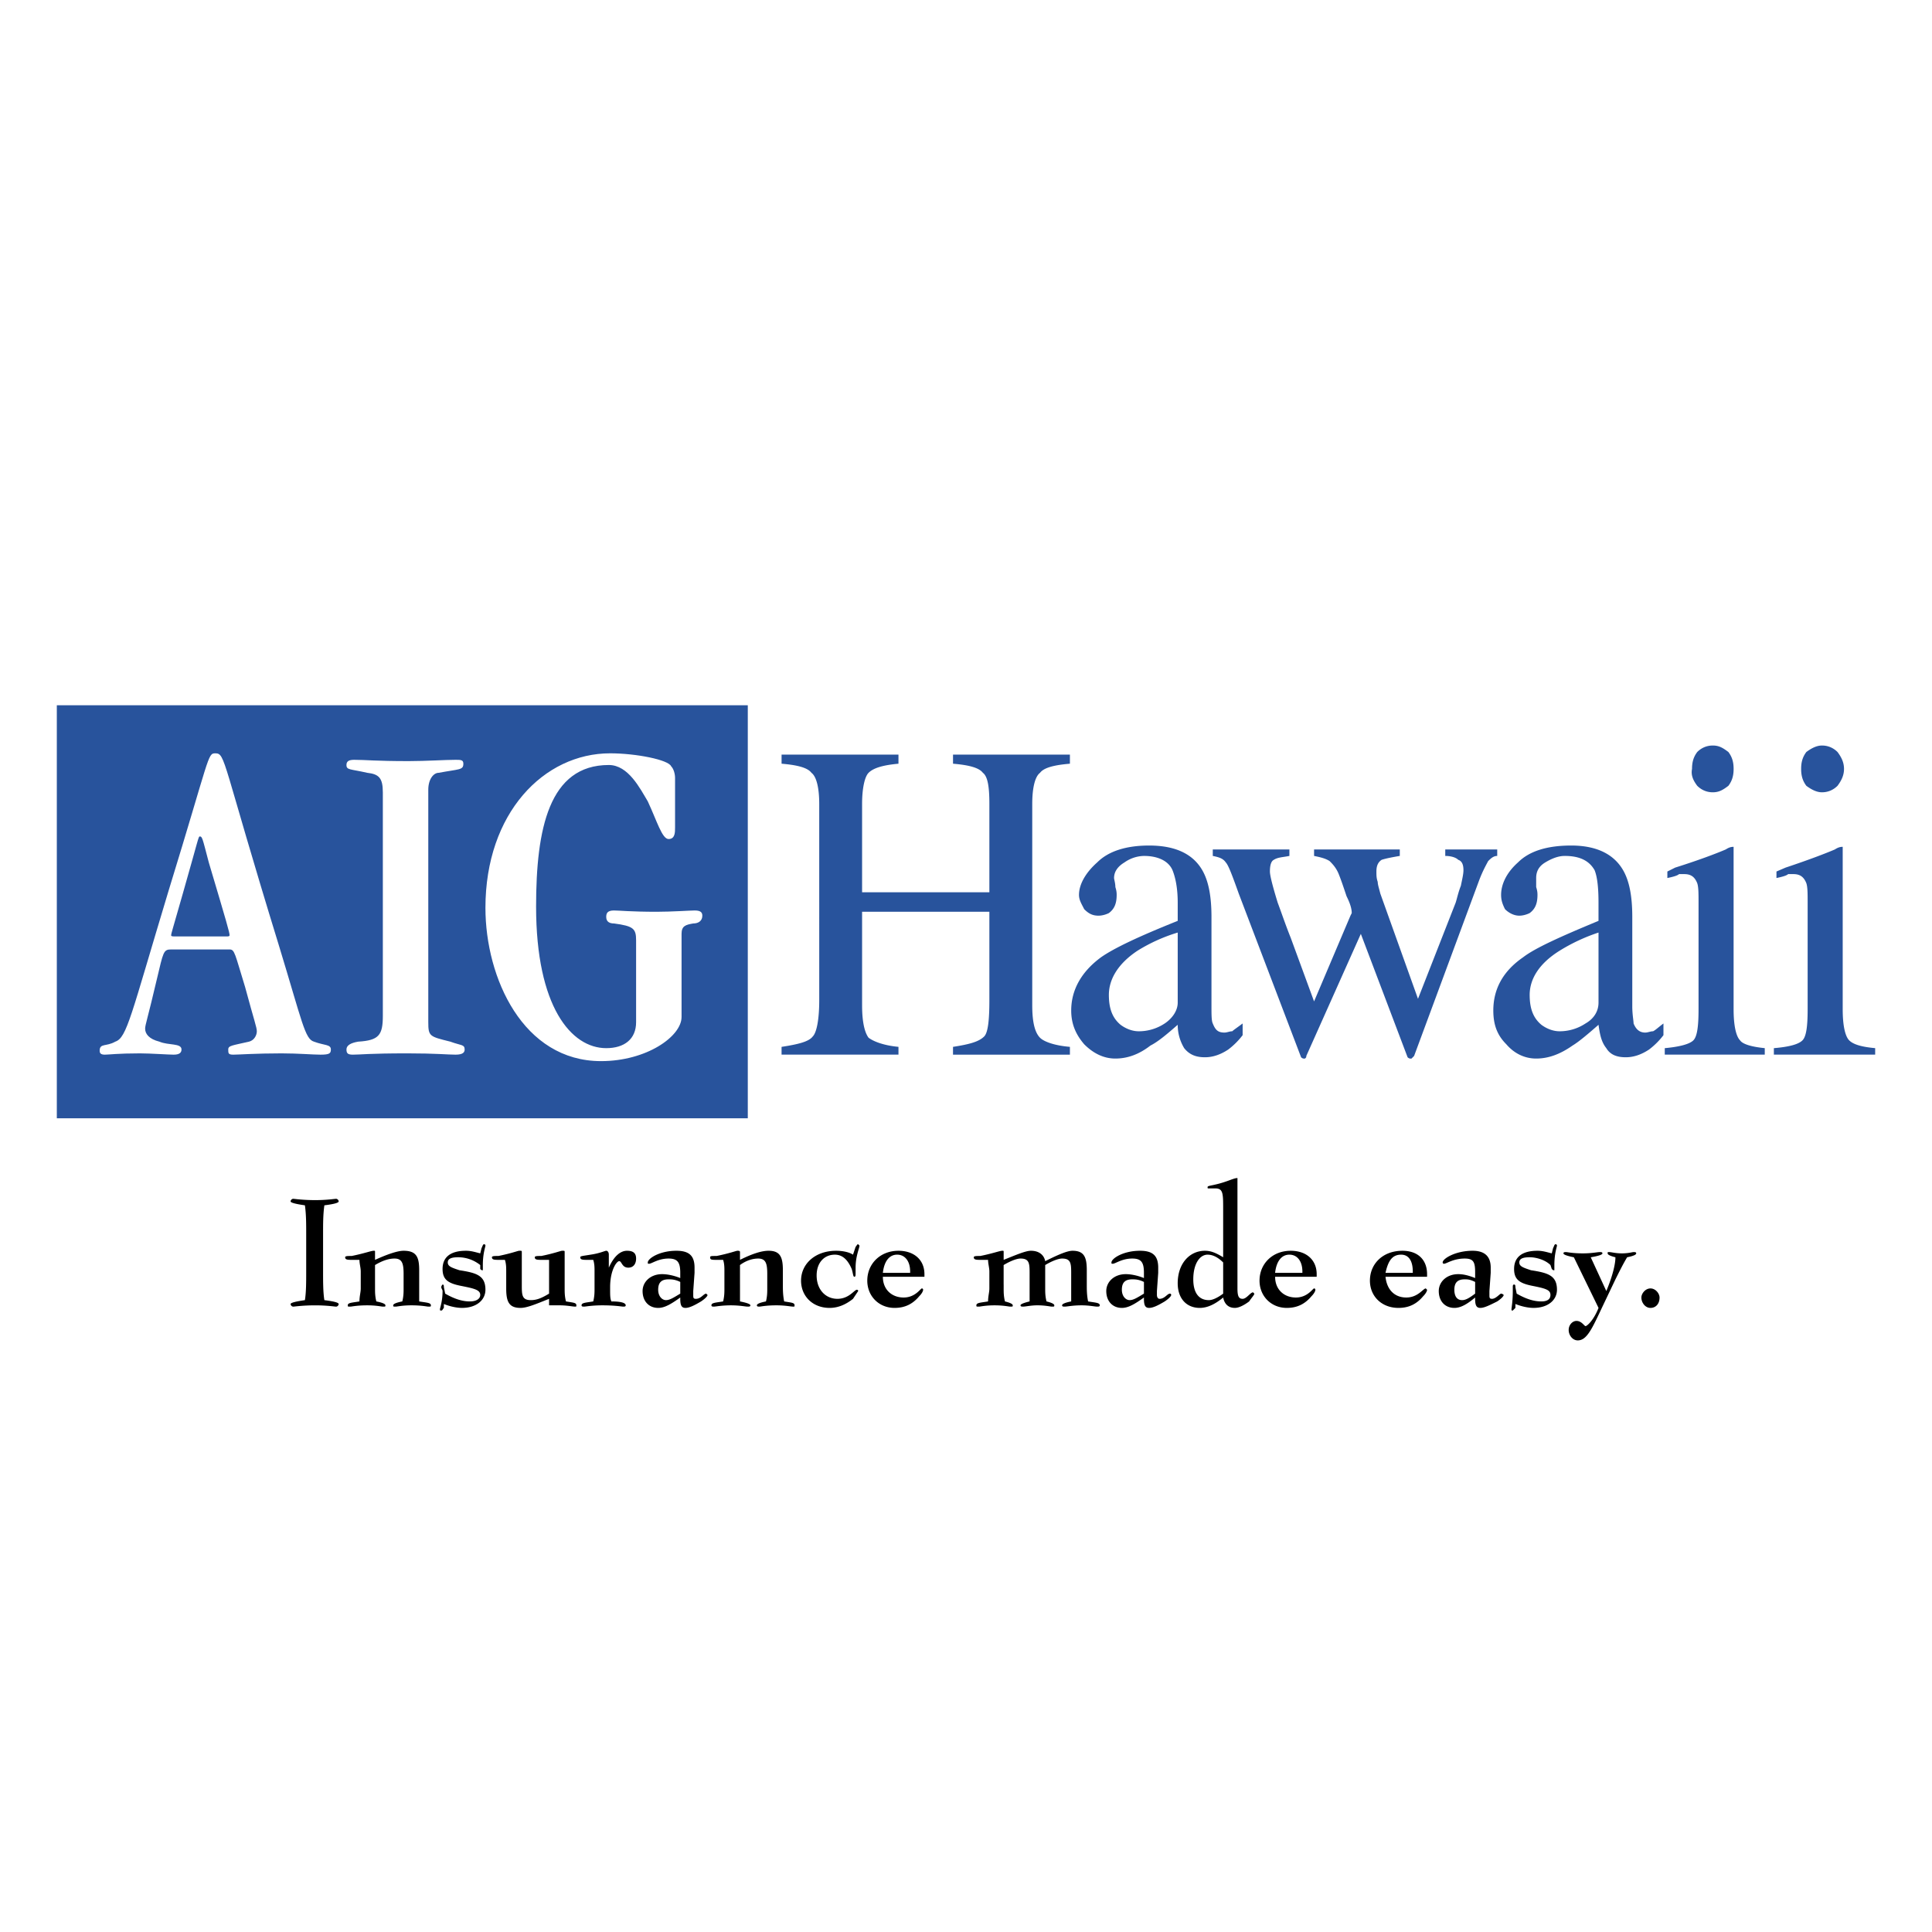 <svg xmlns="http://www.w3.org/2000/svg" width="2500" height="2500" viewBox="0 0 192.756 192.756"><path fill="#fff" d="M0 192.756h192.756V0H0v192.756z"/><path fill="#28539c" d="M5.669 111.572h68.938V70.364H5.669v41.208z"/><path d="M17.073 94.726c-.778 0-.778.259-1.426 2.979-.907 3.889-1.167 4.537-1.167 4.926 0 .518.39 1.037 1.425 1.295.907.389 2.203.131 2.203.777 0 .26-.129.52-.776.52-.52 0-2.333-.129-3.37-.129-2.202 0-3.109.129-3.498.129s-.52-.129-.52-.389c0-.777.648-.389 1.556-.908 1.167-.389 1.555-2.59 5.312-15.031 4.147-13.477 3.888-13.736 4.665-13.736 1.037 0 .648.648 6.351 19.178 2.332 7.646 2.592 9.331 3.499 9.589 1.036.389 1.684.26 1.684.777 0 .391-.129.52-1.036.52-.778 0-2.203-.129-3.888-.129-2.592 0-4.276.129-4.795.129s-.519-.129-.519-.52c0-.389.389-.389 2.073-.777.519-.129.778-.646.778-1.035s-.259-1.037-1.167-4.406c-1.037-3.37-1.037-3.758-1.555-3.758h-5.829v-.001zm5.442-1.296c.259 0 .389 0 .389-.129 0-.26-.259-1.167-2.073-7.257-.648-2.462-.648-2.592-.908-2.592-.129 0-.129.259-1.684 5.702-1.037 3.628-1.166 4.017-1.166 4.147 0 .129.129.129.518.129h4.924zM38.195 79.047c0-1.426-.389-1.815-1.555-1.944-1.685-.389-2.074-.26-2.074-.778 0-.389.259-.518.778-.518 1.166 0 2.073.129 5.442.129 1.685 0 3.629-.129 4.666-.129.519 0 .777 0 .777.388 0 .648-.389.519-2.462.908-.519 0-1.037.648-1.037 1.684v23.196c0 1.426.13 1.426 2.203 1.943 1.037.389 1.425.26 1.425.777 0 .26-.129.52-.906.52s-1.943-.129-4.794-.129c-3.888 0-4.665.129-5.443.129-.518 0-.648-.129-.648-.52 0-.389.389-.646 1.167-.777 2.073-.129 2.462-.646 2.462-2.59V79.047h-.001zM63.464 93.819c0-1.166-.26-1.426-2.203-1.685-.389 0-.778-.129-.778-.648 0-.388.13-.647.778-.647.518 0 1.684.129 4.276.129 1.425 0 3.369-.129 3.758-.129.518 0 .777.129.777.518 0 .518-.388.777-.907.777-.777.13-1.166.259-1.166 1.037v8.294c0 1.943-3.499 4.404-8.034 4.404-7.775 0-11.533-8.293-11.533-15.29 0-9.459 5.831-15.42 12.44-15.42 2.592 0 5.831.648 6.09 1.296.259.259.389.777.389 1.166v4.924c0 .519 0 1.166-.648 1.166s-1.166-1.814-2.073-3.757c-.778-1.296-1.944-3.629-3.888-3.629-5.961 0-7.256 6.35-7.256 14.125 0 9.978 3.498 14.125 6.997 14.125 1.814 0 2.981-.906 2.981-2.592v-8.164z" fill-rule="evenodd" clip-rule="evenodd" fill="#fff"/><path d="M77.977 105.223v-.777c1.685-.26 2.721-.52 3.11-1.037.389-.389.648-1.684.648-3.629V80.213c0-1.555-.259-2.722-.777-3.11-.388-.519-1.425-.778-2.98-.908v-.907H89.64v.907c-1.426.13-2.463.389-2.981.908-.389.388-.648 1.555-.648 3.11v8.811H98.71v-8.811c0-1.555-.129-2.722-.648-3.11-.389-.519-1.425-.778-2.979-.908v-.907h11.662v.907c-1.555.13-2.592.389-2.98.908-.518.388-.778 1.555-.778 3.11v20.086c0 1.684.261 2.721.778 3.238.389.389 1.426.777 2.98.908v.777H95.082v-.777c1.684-.26 2.591-.52 3.109-1.037.39-.389.519-1.684.519-3.629v-8.812H86.011v9.331c0 1.684.259 2.721.648 3.238.518.389 1.555.777 2.981.908v.777H77.977v.002zM116.204 102.111a4.662 4.662 0 0 1-2.593.779c-.647 0-1.295-.26-1.813-.648-.777-.648-1.166-1.555-1.166-2.98 0-1.557.906-3.111 2.851-4.406a16.774 16.774 0 0 1 4.018-1.815v6.998c-.001.777-.52 1.555-1.297 2.072zm-8.034 2.075c.907.908 1.943 1.426 3.11 1.426 1.166 0 2.331-.389 3.498-1.297.777-.389 1.685-1.166 2.722-2.072 0 .906.259 1.684.647 2.332.519.648 1.166.908 2.073.908.778 0 1.555-.26 2.333-.779a7.45 7.45 0 0 0 1.425-1.424v-1.168c-.518.391-.907.648-1.036.779-.26 0-.519.129-.777.129-.648 0-.907-.26-1.166-.908-.13-.258-.13-.906-.13-1.684v-8.942c0-1.943-.26-3.369-.777-4.406-.908-1.813-2.722-2.721-5.443-2.721-2.202 0-4.017.519-5.183 1.685-1.167 1.036-1.815 2.203-1.815 3.24 0 .518.261.907.52 1.425.389.389.776.648 1.425.648.389 0 .778-.13 1.037-.259.518-.389.777-.907.777-1.814 0-.13 0-.389-.129-.778 0-.389-.131-.778-.131-.907 0-.648.389-1.166 1.037-1.555a3.492 3.492 0 0 1 1.944-.648c1.425 0 2.462.518 2.851 1.425.26.648.519 1.685.519 3.24v1.814c-3.889 1.555-6.351 2.722-7.646 3.629-1.943 1.426-2.98 3.238-2.98 5.312-.001 1.426.517 2.463 1.295 3.37zM139.658 84.748v.648c-.777.13-1.426.259-1.813.389-.389.259-.52.648-.52 1.166 0 .39 0 .648.131 1.037 0 .259.129.648.259 1.166l3.758 10.497 3.758-9.589c.129-.389.259-1.037.519-1.685.13-.648.259-1.166.259-1.555 0-.518-.129-.907-.519-1.036-.259-.259-.777-.389-1.296-.389v-.648h5.184v.648c-.388 0-.647.259-.907.518-.129.259-.518.907-.907 1.944l-6.479 17.494-.259.26h-.129c-.131 0-.261-.129-.261-.129l-4.665-12.312-5.441 12.181c0 .131 0 .131-.13.26h-.13c-.13 0-.26-.129-.26-.129l-6.22-16.329c-.647-1.813-1.036-2.851-1.295-3.11-.26-.389-.648-.518-1.296-.648v-.648h7.645v.648c-.647.13-1.166.13-1.555.389-.259.129-.389.518-.389 1.166 0 .39.26 1.425.777 3.11.389 1.037.777 2.203 1.297 3.499l2.331 6.35 3.63-8.553.129-.259c0-.389-.129-.907-.519-1.685-.259-.777-.519-1.555-.778-2.203-.259-.648-.647-1.037-.906-1.296-.389-.259-.907-.388-1.556-.518v-.648h8.553v-.001zM158.188 102.111a4.658 4.658 0 0 1-2.591.779c-.647 0-1.296-.26-1.814-.648-.777-.648-1.167-1.555-1.167-2.98 0-1.557.907-3.111 2.981-4.406a18.199 18.199 0 0 1 3.887-1.815v6.998c0 .777-.388 1.555-1.296 2.072zm-7.903 2.075c.776.908 1.813 1.426 2.979 1.426s2.333-.389 3.628-1.297c.648-.389 1.556-1.166 2.592-2.072.13.906.26 1.684.777 2.332.39.648 1.037.908 1.944.908.777 0 1.555-.26 2.333-.779a7.478 7.478 0 0 0 1.425-1.424v-1.168c-.519.391-.777.648-1.036.779-.26 0-.519.129-.778.129-.518 0-.906-.26-1.166-.908 0-.258-.13-.906-.13-1.684v-8.942c0-1.943-.259-3.369-.776-4.406-.907-1.813-2.723-2.721-5.313-2.721-2.333 0-4.147.519-5.313 1.685-1.165 1.036-1.685 2.203-1.685 3.24 0 .518.13.907.39 1.425.389.389.906.648 1.426.648.388 0 .776-.13 1.035-.259.52-.389.778-.907.778-1.814 0-.13 0-.389-.13-.778v-.907c0-.648.259-1.166.907-1.555.647-.389 1.296-.648 1.944-.648 1.555 0 2.461.518 2.979 1.425.259.648.389 1.685.389 3.24v1.814c-3.758 1.555-6.349 2.722-7.516 3.629-2.073 1.426-2.979 3.238-2.979 5.312 0 1.426.388 2.463 1.296 3.37zM168.814 76.714c0-.648.13-1.166.519-1.685.389-.388.906-.648 1.555-.648s1.037.26 1.555.648c.389.519.52 1.037.52 1.685s-.131 1.166-.52 1.685c-.518.388-.906.648-1.555.648s-1.166-.261-1.555-.648c-.389-.519-.647-1.037-.519-1.685zm-2.72 28.509v-.648c1.425-.129 2.462-.389 2.851-.777s.519-1.426.519-3.109V90.061c0-.907 0-1.555-.13-1.944-.26-.648-.647-.907-1.295-.907h-.52c-.129.13-.518.259-1.166.389v-.648l.778-.389c2.462-.777 4.146-1.425 5.053-1.814.39-.259.647-.259.778-.259v16.198c0 1.684.259 2.721.647 3.109.26.389 1.166.648 2.462.777v.648h-9.977v.002zM179.7 76.714c0-.648.13-1.166.518-1.685.52-.388 1.037-.648 1.555-.648.648 0 1.167.26 1.557.648.388.519.647 1.037.647 1.685s-.26 1.166-.647 1.685c-.39.388-.908.648-1.557.648-.518 0-1.035-.261-1.555-.648-.388-.519-.518-1.037-.518-1.685zm-2.721 28.509v-.648c1.556-.129 2.462-.389 2.852-.777.388-.389.518-1.426.518-3.109V90.061c0-.907 0-1.555-.13-1.944-.259-.648-.647-.907-1.295-.907h-.52c-.129.13-.518.259-1.166.389v-.648l.907-.389c2.333-.777 4.018-1.425 4.924-1.814.39-.259.648-.259.778-.259v16.198c0 1.684.259 2.721.648 3.109.389.389 1.166.648 2.591.777v.648h-10.107v.002z" fill-rule="evenodd" clip-rule="evenodd" fill="#28539c"/><path d="M30.42 120.254c-.908-.129-1.426-.26-1.426-.389s.13-.26.259-.26c.13 0 .907.131 2.203.131 1.167 0 1.944-.131 2.074-.131.129 0 .259.131.259.26s-.39.26-1.426.389c-.129.906-.129 1.814-.129 2.852v3.758c0 1.037 0 2.072.129 2.852 1.037.129 1.426.258 1.426.387 0 .131-.13.26-.259.26-.13 0-.907-.129-2.074-.129-1.296 0-2.073.129-2.203.129a.279.279 0 0 1-.259-.26c0-.129.518-.258 1.426-.387.129-.779.129-1.814.129-2.852v-3.758c0-1.038 0-1.946-.129-2.852zM37.417 128.158v.389c0 .389 0 .777.13 1.297.648.129.907.258.907.389 0 .129 0 .129-.259.129-.13 0-.648-.129-1.555-.129-1.037 0-1.555.129-1.685.129-.259 0-.259 0-.259-.129 0-.26.389-.26 1.166-.389 0-.52.13-.908.13-1.297v-1.684c0-.389-.13-.777-.13-1.166h-.648c-.518 0-.777 0-.777-.26 0-.129.259-.129.648-.129 1.296-.26 1.944-.52 2.203-.52.129 0 .129 0 .129.131v.777c1.426-.648 2.333-.908 2.851-.908 1.296 0 1.555.648 1.555 1.943v3.112c.778.129 1.166.129 1.166.389 0 .129 0 .129-.259.129-.129 0-.648-.129-1.685-.129-.907 0-1.425.129-1.555.129-.259 0-.259 0-.259-.129 0-.131.259-.26.907-.389.13-.52.13-.908.13-1.297v-1.424c0-1.037-.13-1.557-.907-1.557-.647 0-1.296.26-1.944.648v1.945zM44.285 130.49c-.13.131-.13.26-.259.26-.13 0-.13 0-.13-.129 0-.131.259-.777.259-1.814 0-.129-.129-.26-.129-.389 0-.131.129-.26.129-.26.13 0 .13.129.13.26l.13.648c.907.518 1.684.777 2.462.777.647 0 1.037-.26 1.037-.648 0-.518-.648-.648-1.944-.908-1.296-.258-1.815-.646-1.815-1.684 0-1.166.778-1.814 2.333-1.814.518 0 .907.131 1.426.26l.129-.52c.13-.258.13-.389.259-.389 0 0 .13 0 .13.131 0 .129-.259.777-.259 1.943v.518c-.13 0-.13 0-.259-.129v-.389a3.522 3.522 0 0 0-2.204-.777c-.648 0-1.036.129-1.036.518 0 .391.388.52 1.166.777 1.685.26 2.592.52 2.592 1.945 0 1.037-.907 1.812-2.333 1.812-.518 0-1.166-.129-1.814-.389v.39zM50.375 125.697h-.518c-.518 0-.777 0-.777-.26 0-.129.259-.129.648-.129 1.295-.26 1.943-.52 2.073-.52.259 0 .259 0 .259.131v3.238c0 1.037 0 1.557.907 1.557.648 0 1.166-.262 1.814-.648v-2.203-1.166h-.648c-.518 0-.777 0-.777-.26 0-.129.259-.129.648-.129 1.296-.26 1.944-.52 2.073-.52.259 0 .259 0 .259.131v3.627c0 .389 0 .777.13 1.297.778.129 1.037.129 1.037.389 0 .129 0 .129-.13.129-.259 0-.778-.129-1.555-.129h-1.037v-.648c-1.295.518-2.202.906-2.85.906-1.167 0-1.426-.646-1.426-1.943v-1.684c0-.388 0-.777-.13-1.166zM62.556 124.789c.648 0 .908.26.908.777 0 .52-.26.908-.778.908-.647 0-.647-.648-.907-.648s-.907.906-.907 2.592v.26c0 .518 0 .906.129 1.166.907 0 1.426.129 1.426.389 0 .129-.13.129-.259.129s-.778-.129-2.074-.129c-1.036 0-1.684.129-1.814.129-.129 0-.259 0-.259-.129 0-.26.389-.26 1.166-.389.13-.52.13-.908.13-1.297v-1.684c0-.389 0-.777-.13-1.166h-.518c-.519 0-.777 0-.777-.26 0-.129.259-.129 1.036-.26.907-.129 1.425-.389 1.555-.389.13 0 .259.131.259.389v1.297c.519-1.165 1.166-1.685 1.814-1.685zM65.666 130.49c-.907 0-1.555-.646-1.555-1.684 0-.906.778-1.684 1.944-1.684.518 0 1.166.129 1.814.389v-.52c0-1.037-.259-1.426-1.166-1.426-1.037 0-1.685.52-1.944.52-.129 0-.129 0-.129-.131 0-.389 1.166-1.166 2.851-1.166 1.296 0 1.814.52 1.814 1.686v.518l-.13 1.814v.389c0 .258 0 .389.259.389.519 0 .778-.518 1.037-.518l.13.129c0 .129-.26.389-.648.648-.648.389-1.166.646-1.555.646s-.519-.258-.519-.906v-.131c-.907.65-1.555 1.038-2.203 1.038zm2.203-2.59c-.518-.26-.907-.26-1.166-.26-.648 0-1.037.26-1.037 1.037 0 .646.389 1.037.778 1.037s.777-.262 1.425-.648V127.9zM73.83 128.158v1.686c.648.129 1.037.258 1.037.389 0 .129-.13.129-.259.129-.259 0-.778-.129-1.685-.129s-1.555.129-1.686.129c-.129 0-.258 0-.258-.129 0-.26.389-.26 1.167-.389.129-.52.129-.908.129-1.297v-1.684c0-.389 0-.777-.129-1.166h-.519c-.648 0-.777 0-.777-.26 0-.129.129-.129.648-.129 1.296-.26 1.944-.52 2.073-.52.13 0 .259 0 .259.131v.777c1.296-.648 2.203-.908 2.851-.908 1.166 0 1.426.648 1.426 1.943v1.426c0 .52 0 1.037.129 1.686.778.129 1.037.129 1.037.389 0 .129 0 .129-.13.129-.259 0-.777-.129-1.685-.129-1.036 0-1.556.129-1.685.129-.13 0-.259 0-.259-.129 0-.131.259-.26.907-.389.129-.52.129-.908.129-1.297v-1.424c0-1.037-.129-1.557-.907-1.557-.647 0-1.295.26-1.814.648v1.945h.001zM85.363 124.4c.13-.129.13-.26.259-.26l.13.131c0 .258-.389 1.037-.389 2.203v.518c0 .26 0 .389-.129.389s-.129-.389-.26-.777c-.388-.906-.907-1.426-1.684-1.426-1.037 0-1.814.777-1.814 2.074 0 1.426.907 2.332 2.073 2.332s1.685-.906 1.944-.906c0 0 .129 0 .129.129l-.518.777c-.648.518-1.425.906-2.333.906-1.684 0-2.85-1.166-2.85-2.721 0-1.684 1.425-2.98 3.499-2.98.646 0 1.295.131 1.684.389l.259-.778zM90.158 129.453c1.166 0 1.684-.906 1.814-.906.129 0 .129.131.129.131 0 .129-.129.389-.388.646-.648.777-1.426 1.166-2.462 1.166-1.555 0-2.722-1.166-2.722-2.721 0-1.684 1.296-2.98 3.111-2.98 1.554 0 2.591.908 2.591 2.334v.258h-4.147c-.001 1.297.908 2.072 2.074 2.072zm.648-2.461v-.129c0-1.037-.519-1.686-1.296-1.686-.778 0-1.296.648-1.426 1.814h2.722v.001zM100.136 128.158v.389c0 .389 0 .777.129 1.297.52.129.778.258.778.389 0 .129 0 .129-.259.129-.13 0-.648-.129-1.556-.129s-1.426.129-1.556.129c-.259 0-.259 0-.259-.129 0-.26.389-.26 1.167-.389 0-.52.129-.908.129-1.297v-1.684c0-.389-.129-.777-.129-1.166h-.648c-.519 0-.777 0-.777-.26 0-.129.259-.129.647-.129 1.296-.26 1.944-.52 2.203-.52.13 0 .13 0 .13.131v.777c1.296-.52 2.203-.908 2.721-.908.777 0 1.296.389 1.425 1.037 1.296-.648 2.203-1.037 2.723-1.037 1.166 0 1.425.648 1.425 1.943v1.426c0 .52 0 1.037.13 1.686.777.129 1.166.129 1.166.389 0 .129-.13.129-.259.129-.259 0-.778-.129-1.555-.129-.907 0-1.427.129-1.686.129-.129 0-.259 0-.259-.129 0-.131.259-.26.907-.389v-2.721c0-1.037 0-1.557-.907-1.557-.39 0-1.037.26-1.686.648v2.332c0 .389 0 .777.131 1.297.518.129.777.258.777.389 0 .129 0 .129-.26.129-.129 0-.648-.129-1.425-.129-.648 0-1.166.129-1.426.129-.129 0-.26 0-.26-.129 0-.131.39-.26.907-.389v-1.297-1.424c0-1.037 0-1.557-.907-1.557-.388 0-1.035.26-1.684.648v1.946h.003zM111.928 130.49c-.907 0-1.555-.646-1.555-1.684 0-.906.776-1.684 1.943-1.684.519 0 1.166.129 1.814.389v-.52c0-1.037-.259-1.426-1.167-1.426-1.036 0-1.684.52-1.943.52-.13 0-.13 0-.13-.131 0-.389 1.166-1.166 2.851-1.166 1.297 0 1.814.52 1.814 1.686v.518l-.129 1.814v.389c0 .258.129.389.259.389.519 0 .777-.518 1.036-.518.13 0 .13.129.13.129 0 .129-.259.389-.647.648-.648.389-1.166.646-1.556.646-.389 0-.518-.258-.518-.906v-.131c-.906.65-1.554 1.038-2.202 1.038zm2.203-2.59c-.52-.26-.907-.26-1.167-.26-.647 0-1.036.26-1.036 1.037 0 .646.389 1.037.777 1.037s.777-.262 1.426-.648V127.9zM119.702 130.49c-1.295 0-2.202-.906-2.202-2.461 0-1.943 1.166-3.24 2.721-3.24.648 0 1.167.26 1.814.648v-4.535-.26c0-1.555 0-2.074-.777-2.074h-.648c-.129 0-.129 0-.129-.129s.259-.129.777-.258c1.166-.26 1.813-.648 2.203-.648v11.014c0 .777.129 1.037.518 1.037.39 0 .778-.648 1.037-.648l.129.131c0 .129-.259.387-.518.777-.519.389-1.037.646-1.425.646-.648 0-1.037-.389-1.167-1.037-.777.649-1.555 1.037-2.333 1.037zm2.333-4.535c-.519-.518-1.036-.777-1.555-.777-.778 0-1.426.908-1.426 2.463 0 1.295.519 2.074 1.555 2.074.39 0 .907-.262 1.426-.648v-3.112zM129.292 129.453c1.166 0 1.685-.906 1.813-.906.13 0 .13.131.13.131 0 .129-.13.389-.389.646-.647.777-1.425 1.166-2.462 1.166-1.555 0-2.721-1.166-2.721-2.721 0-1.684 1.296-2.98 3.11-2.98 1.555 0 2.592.908 2.592 2.334v.258h-4.147c.001 1.297.908 2.072 2.074 2.072zm.647-2.461v-.129c0-1.037-.518-1.686-1.296-1.686-.777 0-1.296.648-1.425 1.814h2.721v.001zM140.307 129.453c1.166 0 1.684-.906 1.944-.906l.129.131c0 .129-.129.389-.39.646-.647.777-1.425 1.166-2.462 1.166-1.684 0-2.851-1.166-2.851-2.721 0-1.684 1.296-2.98 3.24-2.98 1.555 0 2.462.908 2.462 2.334v.258h-4.147c.13 1.297.908 2.072 2.075 2.072zm.647-2.461v-.129c0-1.037-.389-1.686-1.166-1.686-.907 0-1.296.648-1.556 1.814h2.722v.001zM145.101 130.49c-.907 0-1.555-.646-1.555-1.684 0-.906.778-1.684 1.943-1.684.519 0 1.037.129 1.686.389v-.52c0-1.037-.13-1.426-1.037-1.426-1.166 0-1.813.52-2.073.52 0 0-.13 0-.13-.131 0-.389 1.296-1.166 2.981-1.166 1.166 0 1.813.52 1.813 1.686v.518l-.13 1.814v.389c0 .258 0 .389.259.389.39 0 .778-.518.907-.518.13 0 .259.129.259.129 0 .129-.259.389-.647.648-.777.389-1.295.646-1.685.646-.389 0-.518-.258-.518-.906v-.131c-.778.65-1.425 1.038-2.073 1.038zm2.074-2.59c-.52-.26-.778-.26-1.037-.26-.648 0-1.037.26-1.037 1.037 0 .646.259 1.037.778 1.037.389 0 .776-.262 1.296-.648V127.9zM151.191 130.49l-.259.26c-.13 0-.13 0-.13-.129 0-.131.13-.777.13-1.814v-.389c0-.131 0-.26.129-.26.13 0 .13.129.13.26l.129.648c.907.518 1.686.777 2.463.777.647 0 .906-.26.906-.648 0-.518-.518-.648-1.813-.908-1.295-.258-1.814-.646-1.814-1.684 0-1.166.778-1.814 2.333-1.814.519 0 .907.131 1.425.26l.131-.52c.129-.258.129-.389.259-.389 0 0 .129 0 .129.131 0 .129-.259.777-.259 1.943v.518c-.129 0-.129 0-.26-.129l-.13-.389c-.518-.518-1.425-.777-2.073-.777-.647 0-1.035.129-1.035.518 0 .391.388.52 1.166.777 1.684.26 2.591.52 2.591 1.945 0 1.037-.907 1.812-2.332 1.812-.519 0-1.166-.129-1.814-.389v.39h-.002zM155.985 125.049c0-.129.131-.129.261-.129.129 0 .646.129 1.684.129.907 0 1.425-.129 1.685-.129.13 0 .26 0 .26.129s-.39.26-1.166.389l1.554 3.369c.649-1.555.908-2.721.908-3.369-.519-.129-.778-.26-.778-.389s0-.129.13-.129c.259 0 .648.129 1.296.129s1.036-.129 1.166-.129.26 0 .26.129-.26.26-.907.389c-.39.648-.778 1.426-1.166 2.203l-1.296 2.721c-1.037 2.203-1.555 3.369-2.463 3.369-.519 0-.906-.518-.906-1.037 0-.518.388-.906.776-.906.52 0 .778.518.907.518.131 0 .778-.518 1.296-1.814l-2.462-5.053c-.649-.13-1.039-.261-1.039-.39zM163.761 129.453c0-.387.389-.906.907-.906s.906.52.906.906c0 .648-.388 1.037-.906 1.037s-.907-.517-.907-1.037z" fill-rule="evenodd" clip-rule="evenodd"/></svg>